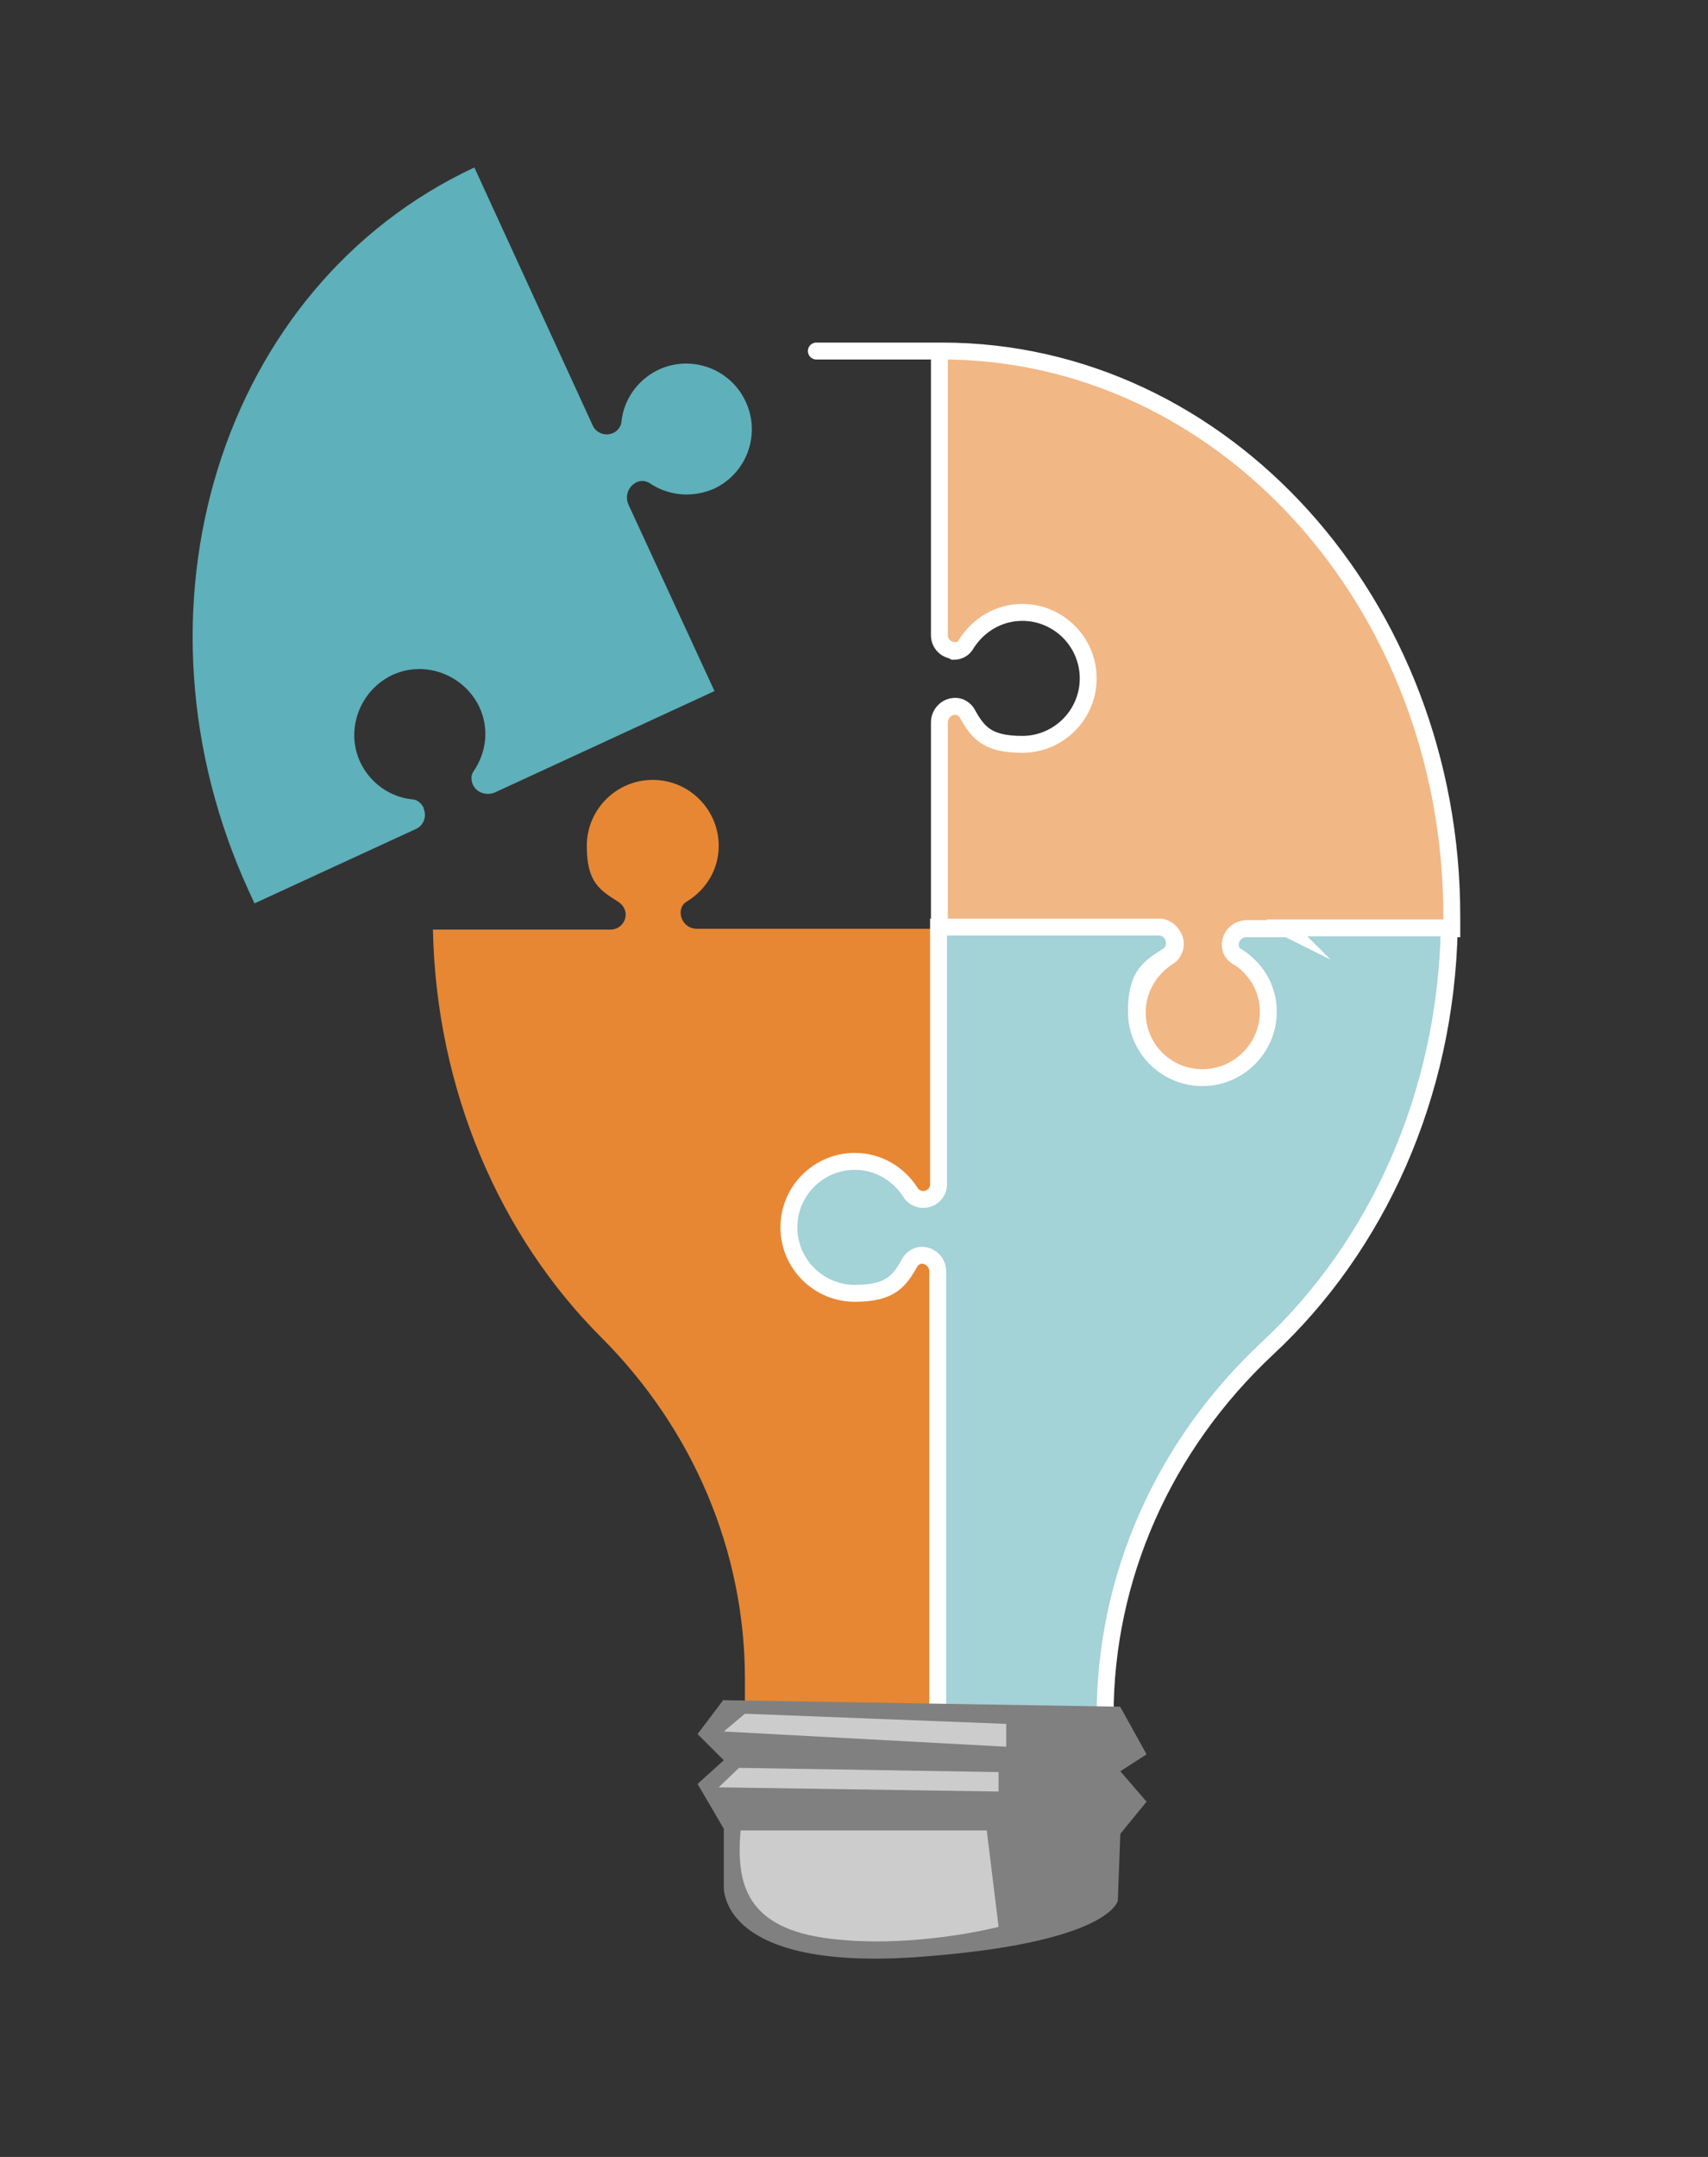 <?xml version="1.0" encoding="UTF-8"?>
<svg id="Layer_1" xmlns="http://www.w3.org/2000/svg" xmlns:xlink="http://www.w3.org/1999/xlink" viewBox="0 0 202 255">
  <rect x="0" y="0" width="202" height="255" fill="#333333" stroke="none"/>
  <defs>
    <style>
      .cls-1 {
        fill: gray;
      }

      .cls-2 {
        fill: url(#linear-gradient-3);
      }

      .cls-3 {
        fill: url(#linear-gradient-2);
      }

      .cls-4 {
        fill: #f1b785;
      }

      .cls-4, .cls-5 {
        stroke: #fff;
        stroke-miterlimit: 10;
        stroke-width: 2px;
      }

      .cls-6 {
        fill: #5eb0ba;
      }

      .cls-7 {
        fill: url(#linear-gradient);
      }

      .cls-8 {
        fill: #ccc;
      }

      .cls-9, .cls-10 {
        isolation: isolate;
      }

      .cls-5 {
        fill: #a3d2d7;
      }

      .cls-10 {
        fill: #fbe7d8;
        mix-blend-mode: multiply;
      }

      .cls-11 {
        fill: #e78733;
      }

      .cls-12 {
        fill: #a07a33;
      }
    </style>
    <linearGradient id="linear-gradient" x1="-1123.92" y1="-1346.66" x2="-1129.02" y2="-1351.46" gradientTransform="translate(-747.85 -1510.6) rotate(-66.3) scale(1 -1)" gradientUnits="userSpaceOnUse">
      <stop offset="0" stop-color="#f6b98a"/>
      <stop offset="1" stop-color="#f4c6a6"/>
    </linearGradient>
    <linearGradient id="linear-gradient-2" x1="-1120.45" y1="-1344.74" x2="-1122.15" y2="-1346.74" gradientTransform="translate(-747.85 -1510.6) rotate(-66.3) scale(1 -1)" gradientUnits="userSpaceOnUse">
      <stop offset="0" stop-color="#f6b98a"/>
      <stop offset="1" stop-color="#f4c6a6"/>
    </linearGradient>
    <linearGradient id="linear-gradient-3" x1="-1127.6" y1="-1346.62" x2="-1124.2" y2="-1344.42" gradientTransform="translate(-747.85 -1510.6) rotate(-66.3) scale(1 -1)" gradientUnits="userSpaceOnUse">
      <stop offset="0" stop-color="#f6b98a"/>
      <stop offset="1" stop-color="#f4c6a6"/>
    </linearGradient>
  </defs>
  <g class="cls-9">
    <g id="Layer_1-2" data-name="Layer_1">
      <g>
        <path class="cls-4" d="M112.8,77c.6,0,1.2-.3,1.5-.9,1.4-2.2,3.8-3.7,6.6-3.7,4.3,0,7.8,3.5,7.8,7.8s-3.5,7.8-7.8,7.8-5.3-1.5-6.6-3.8c-.3-.4-.8-.7-1.3-.7h0c-1.1,0-1.9.9-1.9,1.9v24.4h26.1c1,0,1.8.8,1.8,1.8h0c0,.6-.3,1.2-.8,1.5-2.2,1.4-3.7,3.8-3.7,6.6,0,4.3,3.5,7.8,7.8,7.8s7.8-3.5,7.8-7.8-1.5-5.3-3.8-6.6c-.4-.3-.7-.8-.7-1.3h0c0-1.1.9-2,1.9-2h24.2v-1.5c0-36.9-27-66.8-60.3-66.8s-.2,0-.3,0v33.6c0,1,.8,1.8,1.8,1.8l-.1.1Z"/>
        <path class="cls-11" d="M111,151.2v-.7c0-1.1-.9-1.9-1.9-1.9h0c-.5,0-1,.3-1.3.7-1.4,2.3-3.8,3.8-6.6,3.8-4.3,0-7.8-3.5-7.8-7.8s3.5-7.8,7.8-7.8,5.2,1.5,6.6,3.7c.3.5.9.8,1.5.8h0c1,0,1.8-.8,1.8-1.8v-30.4h-28.7c-1.1,0-1.9-.9-1.9-1.9h0c0-.6.3-1.1.7-1.3,2.3-1.4,3.8-3.8,3.8-6.6,0-4.3-3.5-7.8-7.8-7.8s-7.8,3.5-7.8,7.8,1.5,5.2,3.7,6.6c.5.3.9.9.9,1.5,0,1-.8,1.8-1.8,1.8h-21c.4,19.1,8,36.3,19.9,48.2,10.9,10.9,17,25.3,17,40.4v4.5h22.9v-51.8Z"/>
        <path class="cls-5" d="M152.3,109.8h-4.9c-1.1,0-1.9.9-1.9,1.9h0c0,.6.3,1.1.7,1.3,2.3,1.4,3.8,3.8,3.8,6.6,0,4.3-3.5,7.8-7.8,7.8s-7.8-3.5-7.8-7.8,1.5-5.2,3.7-6.6c.5-.3.8-.9.8-1.5h0c0-1-.8-1.9-1.8-1.9h-26.1v30.4c0,1-.8,1.8-1.8,1.8h0c-.6,0-1.2-.3-1.5-.8-1.4-2.2-3.8-3.7-6.6-3.7-4.3,0-7.8,3.5-7.8,7.8s3.5,7.8,7.8,7.8,5.3-1.5,6.6-3.8c.3-.4.8-.7,1.3-.7h0c1.1,0,1.9.9,1.9,1.9v52.5h19.8c0-16.3,6.9-31.9,19.2-43.4,12.9-12,21.1-29.8,21.5-49.7h-19.2l.1.1Z"/>
        <g>
          <path class="cls-1" d="M85.6,201l46.88.77,3.12,5.63-3.1,2,3.1,3.6-3.1,3.8-.3,7.9s-.9,5.1-24.2,6.7c-23.3,1.5-22.4-8.5-22.4-8.5v-6.7l-3.1-5.3,3.1-2.8-3.1-3.1,3.1-4.1v.1Z"/>
          <polygon class="cls-8" points="88.1 202.6 85.6 204.7 119 206.5 119 203.8 88.1 202.6"/>
          <polygon class="cls-8" points="87.4 209 118.1 209.5 118.1 211.8 85 211.3 87.4 209"/>
          <path class="cls-8" d="M87.6,216.4h29.1l1.4,11.4s-10,2.6-19.9,1.4c-9.9-1.2-11.2-6.4-10.6-12.9v.1Z"/>
        </g>
        <g>
          <g>
            <path class="cls-12" d="M27.9,62l-.9,1.4s1.7,0,3.7,1.4c0,0,.6-1.4.3-2.3,0,0-1.8-1.1-3.1-.5Z"/>
            <g>
              <path class="cls-7" d="M27.8,62.3s.2-.3,1.6,0c2.5.6,2.3.8,5-1.3,1.3-1,2.7-3.2,1.5-4.3-1.3-1.1-4.4-5.7-4.4-5.7,0,0,1.4-3.4,2-4.3.6-.9,1.4-2.8.8-3.3-.6-.4-1.1-1.1-2.5,1.4-1.5,2.7-4.4,8.9-4.9,9.7s.3,6.6.7,7.7l.2.1Z"/>
              <path class="cls-10" d="M31.7,51.5s-2.9,4-3.1,5.9,1.2,3.2,3.2,2.4c0,0,.3,1.1,2,.5,1.6-.6,3.3-2.1,2.2-3.3s-4.2-5.5-4.2-5.5h-.1Z"/>
              <path class="cls-3" d="M32.2,59.2s.2,1,1.1.5,3.5-2.2,3.4-2.7c0-.5-.7-1.8-1.4-1.6,0,0,.9-1.5.3-2.1-.6-.6-1.2-.8-1.4-.5,0,0,.2-.8-.3-1.3s-2-.7-2.5,0c-.4.6-.5,2.4-1,3.9-.5,1.4-.5,2.4.6,2.9,0,0-.4.4,0,.9.4.4,1.1.1,1.1.1l.1-.1Z"/>
              <path class="cls-2" d="M27.4,54.9l3.5-2h2.8c.7,0,1.7,1.2.8,1.7s-2.9,1.4-3.7,1.7c-.8.3.5,2.8,0,4.4-.6,1.6-2.5.9-3.4-.4-.9-1.3-.6-4,0-5.3v-.1Z"/>
            </g>
          </g>
          <path class="cls-6" d="M50.1,95.5c-.3-.6-.8-1-1.4-1-2.6-.3-4.9-1.9-6.1-4.4-1.8-3.9,0-8.5,3.8-10.3,3.9-1.8,8.5,0,10.3,3.8,1.2,2.6.8,5.4-.7,7.6-.3.4-.3,1-.1,1.5h0c.4,1,1.6,1.4,2.6,1l26-12-10.2-22.1c-.4-1,0-2.1,1-2.6h0c.5-.2,1-.2,1.5.1,2.2,1.5,5,1.8,7.6.7,3.9-1.8,5.6-6.4,3.8-10.3-1.8-3.9-6.4-5.6-10.3-3.8-2.5,1.2-4.1,3.5-4.4,6.1,0,.6-.5,1.2-1,1.4-.9.4-2,0-2.4-.9l-14-30.5c-30,14-42,52.3-26.6,85.7.2.4.4.9.6,1.3l19.1-8.8c.9-.4,1.3-1.5.9-2.4v-.1Z"/>
        </g>
      </g>
    </g>
  </g>
</svg>